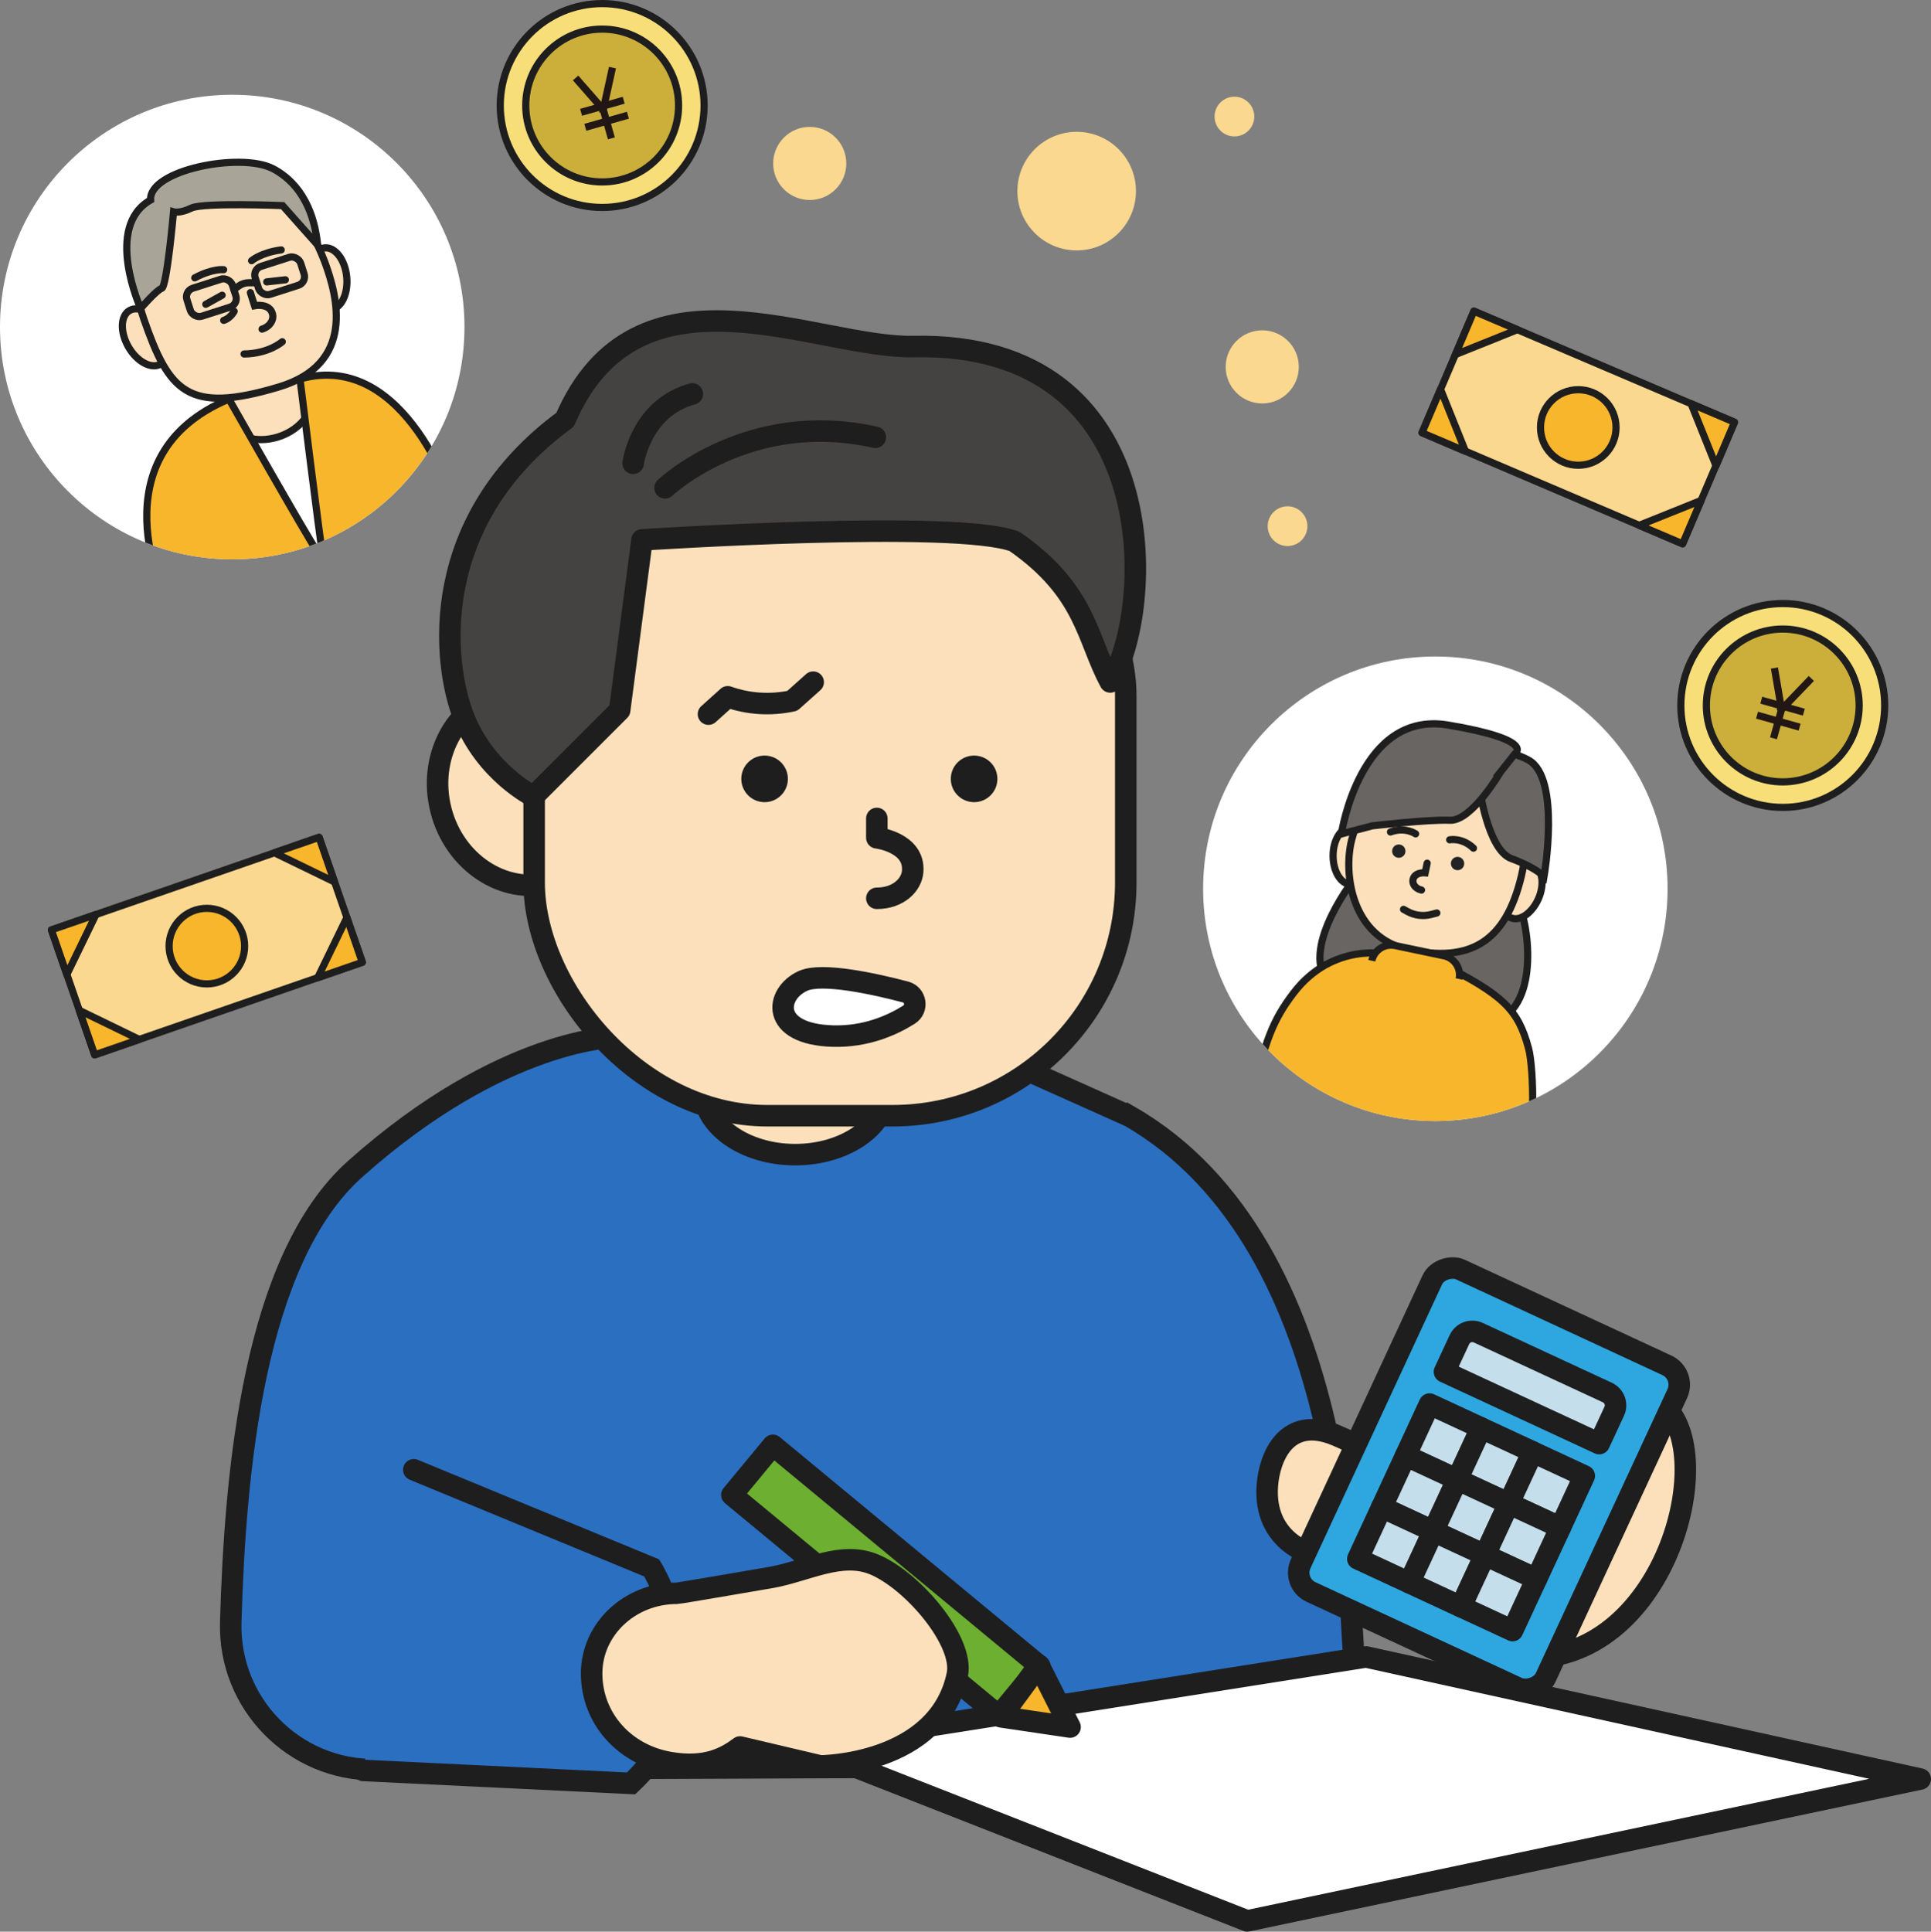 <?xml version="1.0" encoding="UTF-8"?><svg id="_レイヤー_2" xmlns="http://www.w3.org/2000/svg" xmlns:xlink="http://www.w3.org/1999/xlink" viewBox="0 0 269.4 269.46"><rect x="0" y="0" width="269.4" height="269.46" fill="#808080" stroke="none"/><defs><style>.cls-1,.cls-2,.cls-3,.cls-4,.cls-5,.cls-6,.cls-7,.cls-8,.cls-9,.cls-10,.cls-11,.cls-12,.cls-13,.cls-14,.cls-15,.cls-16,.cls-17,.cls-18,.cls-19,.cls-20,.cls-21{stroke:#1e1e1e;}.cls-1,.cls-2,.cls-3,.cls-4,.cls-14,.cls-16,.cls-17,.cls-18,.cls-19,.cls-21{stroke-linecap:round;}.cls-1,.cls-5,.cls-6,.cls-7,.cls-8,.cls-11,.cls-12,.cls-16,.cls-17,.cls-18,.cls-19,.cls-20,.cls-21{stroke-linejoin:round;}.cls-1,.cls-6,.cls-20{fill:#f8b62d;}.cls-1,.cls-7,.cls-8,.cls-14,.cls-15,.cls-16,.cls-17,.cls-18,.cls-19,.cls-21{stroke-width:3px;}.cls-22,.cls-23,.cls-2,.cls-13,.cls-21{fill:none;}.cls-24{clip-path:url(#clippath);}.cls-23{stroke:#221714;}.cls-23,.cls-2,.cls-3,.cls-4,.cls-9,.cls-10,.cls-13,.cls-14,.cls-15{stroke-miterlimit:10;}.cls-23,.cls-5,.cls-6,.cls-11,.cls-12{stroke-linecap:square;}.cls-25,.cls-18{fill:#fff;}.cls-26,.cls-11{fill:#fbd88f;}.cls-27{fill:#1e1e1e;}.cls-28{fill:#232323;}.cls-3{fill:#686562;}.cls-4,.cls-9,.cls-19{fill:#fce0bb;}.cls-5{fill:#f7de79;}.cls-29{clip-path:url(#clippath-1);}.cls-7{fill:#2ea7e0;}.cls-8{fill:#c5deeb;}.cls-10{fill:#a8a598;}.cls-12{fill:#cbaf3a;}.cls-14,.cls-15{fill:#2b6fc1;}.cls-16{fill:#444342;}.cls-17{fill:#6caf31;}</style><clipPath id="clippath"><circle class="cls-22" cx="32.4" cy="45.62" r="32.4"/></clipPath><clipPath id="clippath-1"><circle class="cls-22" cx="200.25" cy="123.98" r="32.4"/></clipPath></defs><g id="_レイヤー_1-2"><g id="_グループ_2404"><rect id="_長方形_1619" class="cls-11" x="210.97" y="39.87" width="18.44" height="39.52" transform="translate(78.95 238.77) rotate(-66.9)"/><circle id="_楕円形_231" class="cls-6" cx="220.19" cy="59.63" r="5.27"/><path id="_パス_3746" class="cls-6" d="m239.4,64.96l-3.47-8.64,6.06,2.58-2.58,6.06Z"/><path id="_パス_3747" class="cls-6" d="m237.33,69.81l-8.64,3.47,6.06,2.58,2.58-6.06Z"/><path id="_パス_3748" class="cls-6" d="m203.05,49.46l8.64-3.47-6.06-2.58-2.58,6.06Z"/><path id="_パス_3749" class="cls-6" d="m200.98,54.31l3.47,8.64-6.06-2.58,2.58-6.06Z"/></g><g id="_グループ_2404-2"><rect id="_長方形_1619-2" class="cls-11" x="9.1" y="122.76" width="39.52" height="18.44" transform="translate(-41.57 16.69) rotate(-19.09)"/><circle id="_楕円形_231-2" class="cls-6" cx="28.86" cy="131.98" r="5.27"/><path id="_パス_3746-2" class="cls-6" d="m46.67,123.03l-8.38-4.07,6.22-2.15,2.15,6.22Z"/><path id="_パス_3747-2" class="cls-6" d="m48.39,128.01l-4.07,8.38,6.22-2.15-2.15-6.22Z"/><path id="_パス_3748-2" class="cls-6" d="m9.32,135.95l4.07-8.38-6.22,2.15,2.15,6.22Z"/><path id="_パス_3749-2" class="cls-6" d="m11.05,140.93l8.38,4.07-6.22,2.15-2.15-6.22Z"/></g><circle class="cls-5" cx="84.01" cy="14.72" r="14.22"/><circle class="cls-12" cx="84.01" cy="14.72" r="10.66"/><polyline class="cls-23" points="80.63 11.25 84.16 15.28 85.16 18.82"/><line class="cls-23" x1="85.34" y1="9.92" x2="84.16" y2="15.28"/><line class="cls-23" x1="81.55" y1="15.53" x2="86.53" y2="14.12"/><line class="cls-23" x1="82.14" y1="17.62" x2="87.12" y2="16.21"/><circle class="cls-5" cx="248.72" cy="98.41" r="14.22"/><circle class="cls-12" cx="248.72" cy="98.41" r="10.66"/><polyline class="cls-23" points="247.64 93.68 248.55 98.96 247.56 102.51"/><line class="cls-23" x1="252.36" y1="95" x2="248.55" y2="98.96"/><line class="cls-23" x1="246.2" y1="97.81" x2="251.18" y2="99.21"/><line class="cls-23" x1="245.61" y1="99.9" x2="250.59" y2="101.3"/><circle class="cls-25" cx="32.4" cy="45.62" r="32.4"/><g class="cls-24"><ellipse class="cls-9" cx="37.37" cy="56.34" rx="6.31" ry="4.83" transform="translate(-15.41 14.09) rotate(-17.77)"/><ellipse class="cls-9" cx="45.71" cy="38.88" rx="2.67" ry="4.32" transform="translate(-3.58 4.65) rotate(-5.61)"/><ellipse class="cls-9" cx="20.23" cy="47.05" rx="2.67" ry="4.32" transform="translate(-20.78 16.38) rotate(-29.94)"/><path class="cls-9" d="m33.58,24.96c3.22-.16,6.92.78,8.12,3.76.52,1.3,2.64,5.24,3.57,7.72,1.87,5.01,4.33,14.33-6.4,17.55-12.68,3.8-15.29.63-18.8-9.47-3.34-9.61,2.04-16.15,6-17.95,1.96-.89,4.23-1.44,7.5-1.6Z"/><path class="cls-2" d="m34.93,40.82l.58,1.82s2.14-.42,2.52,1.2c.18.74-.31,1.7-1.47,2.07"/><path class="cls-20" d="m31.94,55.67s11.12,19.6,12.29,21.21c-.34.23-21.06,6.75-21.06,6.75,0,0-10.09-20.05,8.77-27.96Z"/><path class="cls-20" d="m41.85,52.87s2.94,23.71,3.07,23.79c-.07.15,18.59-5.96,18.59-5.96,0,0-6.71-22.06-21.66-17.83Z"/><path class="cls-4" d="m31.2,37.62s-1.52-.2-4.03,1.14"/><path class="cls-4" d="m35.1,36.37s1.31-1.14,4.13-1.51"/><path class="cls-10" d="m44.31,34.17l-4.88-5.49s-11.1-.45-12.72.34c-1.62.79-2.5.53-2.5.53,0,0-.93,10.45-1.65,10.68s-2.94,2.79-2.94,2.79c0,0-5.17-11.41,1.39-15.12-.27-4.19,12.55-6.69,17.03-4.39,2.09,1.07,5.57,3.78,6.27,10.66Z"/><path class="cls-2" d="m39.38,47.67s-1.87,1.67-5.33,1.71"/><path class="cls-2" d="m32.67,43.42s-.49.96-1.46,1.27"/><rect class="cls-13" x="26.16" y="39.48" width="6.66" height="4.1" rx="1.26" ry="1.26" transform="translate(-11.27 10.98) rotate(-17.77)"/><rect class="cls-13" x="35.68" y="36.43" width="6.66" height="4.1" rx="1.26" ry="1.26" transform="translate(-9.88 13.74) rotate(-17.77)"/><line class="cls-2" x1="28.71" y1="42.45" x2="30.99" y2="41.18"/><line class="cls-2" x1="39.81" y1="39.03" x2="37.21" y2="39.32"/><path class="cls-2" d="m32.63,40.39l.67-.49c.41-.3.91-.46,1.42-.46h.84"/></g><circle class="cls-25" cx="200.25" cy="123.98" r="32.4"/><g class="cls-29"><path class="cls-3" d="m189.22,122.24s-7.78,9.61-4.07,14.74c3.71,5.14,16.17,10.46,24.61,4.95,5.31-3.46,3.17-15.11,1.53-16.98s-21.29-5.2-22.07-2.71Z"/><path class="cls-20" d="m200.72,134.25l-6.94-1.11s-7.77-1.86-13.3,5.37c-2.92,3.82-4.07,6.87-5.7,14.52l37.63,7.95c1.86-.99,1.61-11.94.84-14.75-1.47-5.45-3.54-7.46-12.54-11.97Z"/><ellipse class="cls-9" cx="188.43" cy="119.39" rx="2.44" ry="3.96" transform="translate(-.65 1.03) rotate(-.31)"/><ellipse class="cls-9" cx="212.39" cy="124.42" rx="3.96" ry="2.44" transform="translate(12.29 267.76) rotate(-65.98)"/><path class="cls-9" d="m198.15,105.57c-2.94.16-6.22,1.36-7.04,4.19-.35,1.23-1.91,5.02-2.52,7.36-1.23,4.74-.03,13.68,7.94,15.36,8.41,1.77,13.51-.86,15.75-10.38,2.13-9.06-3.38-14.5-7.15-15.77-1.86-.63-3.99-.92-6.98-.75Z"/><path class="cls-2" d="m199.11,120.41l-.28,1.34s-1.55-.14-1.71,1.04c-.07.54.35,1.19,1.2,1.37"/><circle class="cls-28" cx="195.15" cy="118.73" r=".93"/><circle class="cls-28" cx="203.35" cy="120.46" r=".93"/><path class="cls-2" d="m202.25,117.15s1.74-.35,3.32,1.17"/><path class="cls-2" d="m197.5,116.32s-1.45-1.02-3.51-.26"/><path class="cls-2" d="m195.81,126.85l.58.32c1,.54,2.16.68,3.26.4l.81-.21"/><path class="cls-20" d="m191.39,134.02h0c.31-1.47,1.77-2.43,3.24-2.12l6.82,1.43c1.47.31,2.43,1.77,2.12,3.24h0"/><path class="cls-3" d="m206.36,109.67s1.18,8.9,4.49,10.1c3.31,1.2,4.57,2.48,4.57,2.48,0,0,2.38-13.75-2.19-16.23-2.36-1.28-6.23-1.82-6.23-1.82l-.64,5.46Z"/><path class="cls-3" d="m209.3,107.75s-3.97,6.8-7,6.67c-3.03-.13-10.85.78-10.85.78l-4.31,1.13s2.58-17.26,14.89-15.19,9.34,3.99,9.34,3.99l-2.08,2.62Z"/></g><circle class="cls-26" cx="112.97" cy="22.8" r="5.1"/><circle class="cls-26" cx="150.21" cy="26.66" r="8.27"/><circle class="cls-26" cx="176.1" cy="51.18" r="5.1"/><circle class="cls-26" cx="179.63" cy="73.4" r="2.77"/><circle class="cls-26" cx="172.22" cy="16.26" r="2.77"/><ellipse class="cls-19" cx="73.37" cy="109.98" rx="12.24" ry="13.6" transform="translate(-25.13 21.8) rotate(-14.46)"/><path class="cls-15" d="m157.5,155.67l-20.19-9.04-51.15-1.98s-15.84-.09-36.6,18.41c-14.2,12.65-16.76,42.31-17.37,63.21-.33,11.36,8.83,20.72,20.2,20.6l6.52-.07,94.93-.39,35.31-10.73c-1.03-10.68,0-61.91-31.64-80.02Z"/><path class="cls-14" d="m57.73,205.03l33.19,13.69s10.7,17.29-2.88,30.06l-37.36-1.81"/><path class="cls-19" d="m123.73,152c0,5.01-5.73,9.07-12.79,9.07s-12.79-4.06-12.79-9.07"/><rect class="cls-19" x="74.52" y="64.59" width="82.54" height="91.05" rx="32.53" ry="32.53"/><path class="cls-19" d="m122.33,114.17v2.7s5.32.63,5,4.69c-.14,1.87-2,3.75-5,3.75"/><circle class="cls-27" cx="135.9" cy="108.65" r="3.25"/><circle class="cls-27" cx="106.67" cy="108.65" r="3.25"/><path class="cls-18" d="m126.82,141.54c1.28-.81.98-2.77-.49-3.16-4.33-1.14-11.64-2.75-14.3-1.55-3.93,1.78-4.62,7.45,4.17,7.7,4.62.13,8.29-1.52,10.62-2.99Z"/><path class="cls-19" d="m113.45,95.16l-2.92,2.61c-3.02.65-6.15.45-9-.57h0s-2.69,2.42-2.69,2.42"/><path class="cls-16" d="m74.43,111.1l12.02-12.02,3.12-23.77s43.98-2.88,51.98.22c10,6.94,10.04,13.5,13.34,19.6,6.1-9.55,8.12-47.55-27.44-46.79-13.65.29-38.63-13.09-48.61,10.2-19.13,14.03-17.19,33.74-14.14,41.5,3.05,7.76,9.72,11.05,9.72,11.05Z"/><path class="cls-21" d="m92.78,68.05s11.62-11.04,29.34-7.05"/><path class="cls-21" d="m88.33,64.63s1.01-7.7,8.26-9.68"/><polygon class="cls-18" points="111.88 243.57 190.58 231.14 267.9 248.17 174.01 267.96 111.88 243.57"/><path class="cls-19" d="m183,216.8s-6.75-1.75-6.19-9.56c.28-3.94,2.65-9.91,9.56-7.03s7.03,5.34,7.03,5.34c0,0,19.62-8.85,21.8-10.55s6.89-6.19,16.45.7c8.47,6.1,1.13,35.58-18.28,35.58s-30.38-14.49-30.38-14.49Z"/><g id="_グループ_2067"><rect id="_長方形_940" class="cls-7" x="182.95" y="187.44" width="49.57" height="37.68" rx="2.97" ry="2.97" transform="translate(-66.8 307.94) rotate(-65.12)"/><path id="_パス_3304" class="cls-8" d="m206.25,185.91l17.99,8.34c.99.46,1.43,1.64.96,2.63l-2.09,4.5-21.59-10.01,2.09-4.5c.46-.99,1.64-1.43,2.63-.96Z"/><rect id="_長方形_941" class="cls-8" x="197.41" y="197.17" width="7.93" height="7.93" transform="translate(-65.82 299.19) rotate(-65.12)"/><rect id="_長方形_942" class="cls-8" x="204.61" y="200.51" width="7.93" height="7.93" transform="translate(-64.68 307.66) rotate(-65.12)"/><rect id="_長方形_943" class="cls-8" x="211.8" y="203.85" width="7.93" height="7.93" transform="translate(-63.54 316.12) rotate(-65.12)"/><rect id="_長方形_944" class="cls-8" x="194.07" y="204.37" width="7.93" height="7.93" transform="translate(-74.28 300.33) rotate(-65.12)"/><rect id="_長方形_945" class="cls-8" x="201.27" y="207.71" width="7.93" height="7.93" transform="translate(-73.14 308.8) rotate(-65.12)"/><rect id="_長方形_946" class="cls-8" x="208.46" y="211.05" width="7.93" height="7.93" transform="translate(-72 317.26) rotate(-65.12)"/><rect id="_長方形_947" class="cls-8" x="190.74" y="211.57" width="7.93" height="7.93" transform="translate(-82.75 301.48) rotate(-65.12)"/><rect id="_長方形_948" class="cls-8" x="197.93" y="214.9" width="7.93" height="7.93" transform="translate(-81.6 309.94) rotate(-65.12)"/><rect id="_長方形_949" class="cls-8" x="205.13" y="218.24" width="7.93" height="7.93" transform="translate(-80.46 318.4) rotate(-65.12)"/></g><rect class="cls-17" x="119.11" y="196.3" width="8.98" height="48.33" transform="translate(-125.07 175.19) rotate(-50.4)"/><polygon class="cls-1" points="139.64 239.49 149.29 240.92 144.94 232.29 139.64 239.49"/><path class="cls-19" d="m121.91,218.22c-4.54-1.87-9.34.91-14.16,1.8,0,0-12.99,2.24-13.33,2.24-6.56,0-11.88,5.01-11.88,11.19s4.5,11.35,10.98,12.43c4.98.83,7.7-.67,9.73-2.18l11.2,2.64s16.49-.06,19.11-12.74c.96-4.65-6.23-13.14-11.64-15.38Z"/></g></svg>